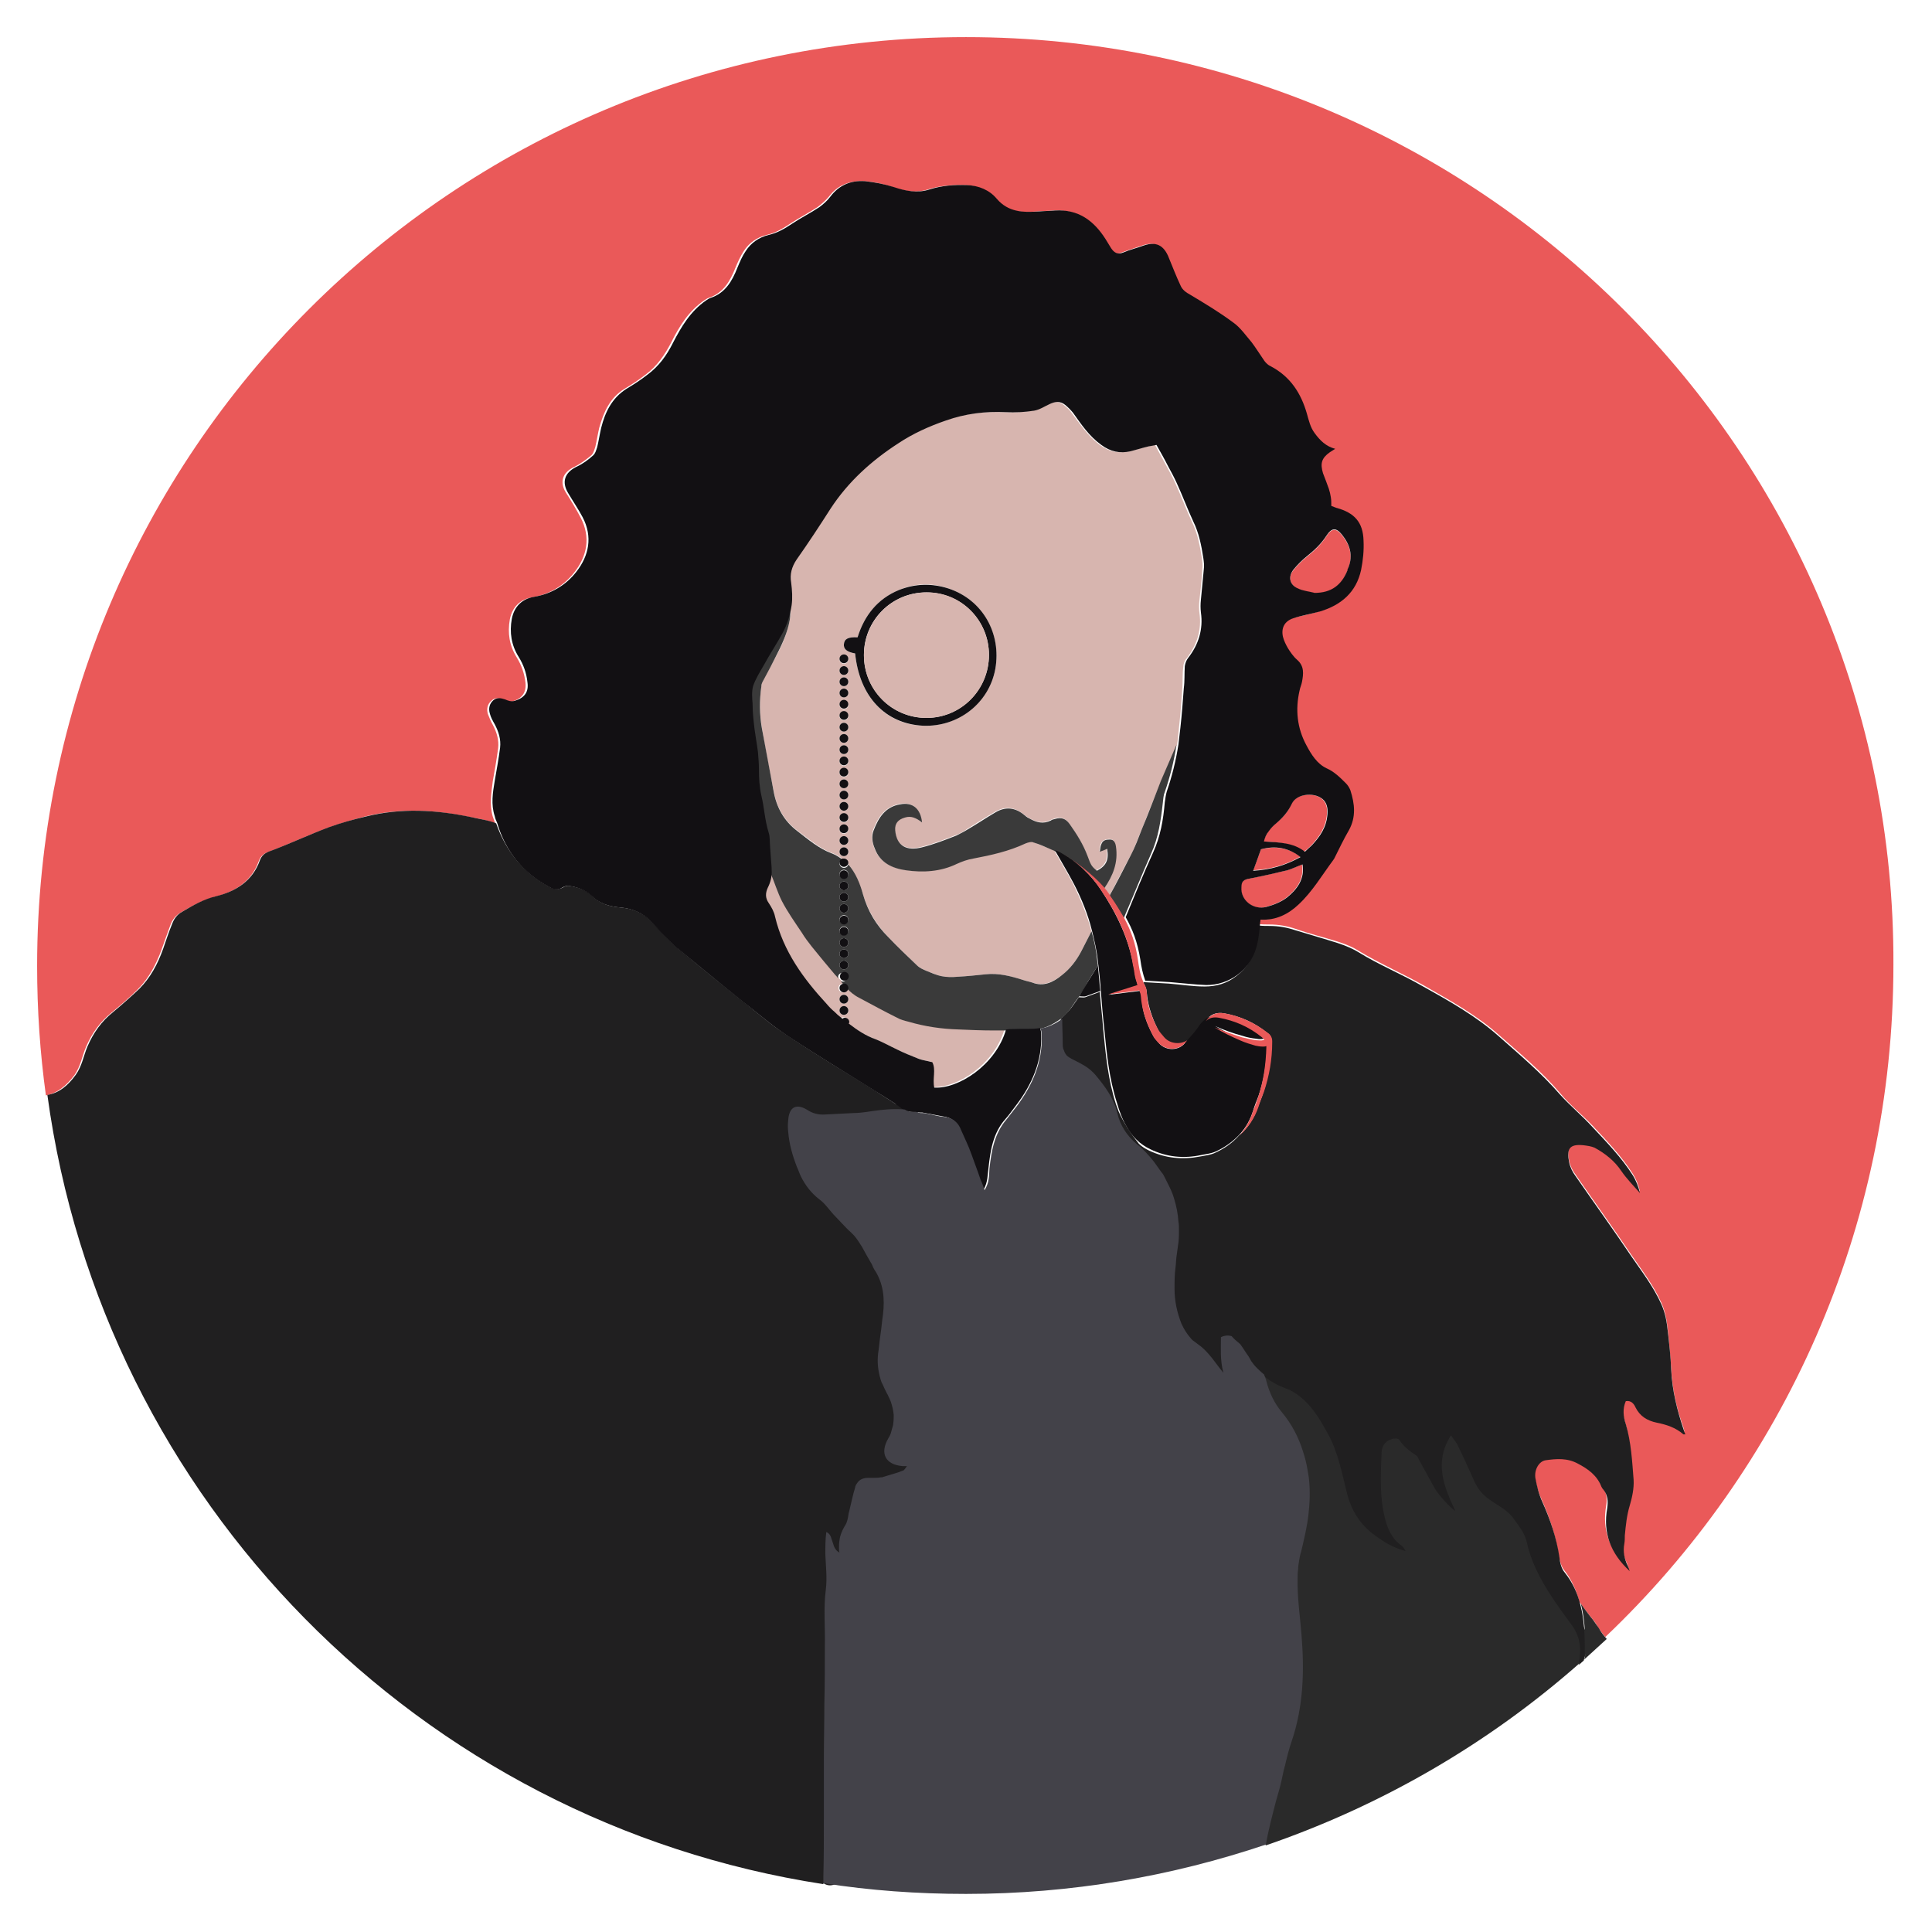 <?xml version="1.0" encoding="UTF-8"?> <!-- Generator: Adobe Illustrator 26.5.0, SVG Export Plug-In . SVG Version: 6.00 Build 0) --> <svg xmlns="http://www.w3.org/2000/svg" xmlns:xlink="http://www.w3.org/1999/xlink" id="Слой_1" x="0px" y="0px" viewBox="0 0 395.6 395.6" style="enable-background:new 0 0 395.6 395.6;" xml:space="preserve"> <style type="text/css"> .st0{fill:#EA5959;} .st1{fill:#2A2A2A;} .st2{fill:#201F20;} .st3{fill:#D7B5AF;} .st4{fill:#3A3A3A;} .st5{fill:#121013;} .st6{fill:#434249;} </style> <g> <path class="st0" d="M170.4,316.2c-0.1-0.2-0.1-0.4-0.2-0.6C170.3,315.8,170.3,316,170.4,316.2"></path> <path class="st0" d="M171.7,315.5c-0.1,0.5-0.1,1-0.1,1.6C171.6,316.5,171.6,316,171.7,315.5"></path> <path class="st0" d="M170.1,315.3c-0.1-0.2-0.1-0.4-0.2-0.6C170,314.9,170.1,315.1,170.1,315.3"></path> <path class="st0" d="M180.2,302.7c-0.4,0.1-0.9,0.1-1.3,0.1C179.3,302.8,179.8,302.8,180.2,302.7"></path> <path class="st0" d="M170.5,248.7c0.6,0.6,1.2,1.3,1.8,1.9C171.7,249.9,171.1,249.3,170.5,248.7c-0.9-1-1.7-2.2-2.8-3 C168.8,246.5,169.6,247.7,170.5,248.7"></path> <path class="st0" d="M183.1,227.2c0.7,0,1.3,0,2,0.1v0C184.4,227.2,183.8,227.2,183.1,227.2"></path> <path class="st0" d="M182.9,301.9c0.7-0.2,1.3-0.5,2-0.7c0.1,0,0.1-0.1,0.2-0.1c-0.1,0.1-0.1,0.1-0.2,0.1 C184.2,301.4,183.5,301.7,182.9,301.9"></path> <path class="st0" d="M169.1,313.8L169.1,313.8c0.4,0.3,0.7,0.6,0.9,0.9C169.7,314.3,169.5,314,169.1,313.8"></path> <path class="st0" d="M177.6,302.7c-0.8,0-1.4,0.2-1.9,0.6C176.3,302.9,176.9,302.7,177.6,302.7"></path> <path class="st0" d="M256.2,278.6c0.2,0.3,0.4,0.6,0.6,0.8C256.6,279.2,256.4,278.9,256.2,278.6"></path> <path class="st0" d="M266.8,297.2c0.4,1.2,0.7,2.3,0.9,3.6C267.4,299.5,267.1,298.4,266.8,297.2"></path> <path class="st0" d="M241.2,250.1c0,0.5,0.1,1.1,0.1,1.6C241.2,251.1,241.2,250.6,241.2,250.1"></path> <path class="st0" d="M264.5,356.4c-0.6,1.7-1,3.4-1.4,5.1C263.5,359.8,263.9,358.1,264.5,356.4"></path> <path class="st0" d="M240.3,245.3c0.5,1.6,0.8,3.2,0.9,4.8C241.1,248.4,240.8,246.8,240.3,245.3"></path> <path class="st0" d="M219.7,216.8c0.8,0.4,1.7,0.8,2.4,1.3C221.3,217.6,220.5,217.2,219.7,216.8"></path> <path class="st0" d="M236.2,237.7c0.5,0.7,1,1.4,1.5,2.1C237.2,239.1,236.7,238.4,236.2,237.7"></path> <path class="st0" d="M240.3,245.3c-0.3-1.1-0.8-2.1-1.3-3.1c-0.2-0.4-0.4-0.8-0.6-1.2c0.2,0.4,0.4,0.8,0.6,1.2 C239.5,243.2,239.9,244.2,240.3,245.3"></path> <path class="st0" d="M188.4,227.9c-0.2,0-0.3,0-0.5-0.1C188.1,227.9,188.3,227.9,188.4,227.9"></path> <path class="st0" d="M266.5,334.7c-0.3-3.9-0.9-7.8-0.8-11.7C265.6,326.9,266.2,330.8,266.5,334.7"></path> <path class="st0" d="M217.6,214.5c-0.1-0.3-0.1-0.7-0.1-1.2c0-1.6-0.1-3.3-0.1-4.9c0.1,1.6,0.1,3.3,0.1,4.9 C217.4,213.8,217.5,214.2,217.6,214.5"></path> <path class="st0" d="M241.8,270.8c0.5,1.1,1.1,2.2,1.9,3.1C242.9,273,242.3,271.9,241.8,270.8c-0.9-2.3-1.4-4.6-1.4-7.1 C240.4,266.2,240.9,268.5,241.8,270.8"></path> <path class="st0" d="M267.8,310.2c0.3-2.5,0.4-5.1,0.1-7.7c-0.1-0.6-0.2-1.2-0.3-1.8c0.1,0.6,0.2,1.2,0.3,1.8 C268.2,305.2,268.1,307.7,267.8,310.2"></path> <path class="st0" d="M259.2,282.8c-0.1-0.5-0.3-0.9-0.5-1.4c-0.2-0.1-0.3-0.3-0.5-0.4c0.2,0.1,0.3,0.3,0.5,0.4 C259,281.8,259.1,282.3,259.2,282.8"></path> <path class="st0" d="M248.8,278.8c-0.9-1.2-1.8-2.3-2.9-3.2C246.9,276.5,247.9,277.6,248.8,278.8"></path> <path class="st0" d="M197.8,7.6C92.7,7.6,7.6,92.7,7.6,197.8c0,9,0.6,17.8,1.8,26.5c2.4-0.5,4.2-2,5.8-4.1c1.3-1.8,1.6-3.9,2.4-5.8 c1.2-2.8,2.9-5.2,5.3-7.1c1.8-1.5,3.6-3,5.3-4.7c2.3-2.3,3.8-5.2,4.9-8.2c0.6-1.7,1.2-3.4,1.8-5c0.4-1.1,1.1-2,2.2-2.6 c2.2-1.3,4.4-2.5,7-3.2c4-1,7.4-3.1,8.9-7.3c0.4-1.1,1.1-1.6,2.3-2c4-1.5,7.8-3.3,11.8-4.8c2.5-0.9,5-1.6,7.6-2.3 c7.2-1.8,14.3-1.4,21.5,0.1c1.7,0.3,3.4,0.6,5,1.2c0.1,0,0.1,0.1,0.2,0.1c-0.2-0.5-0.3-0.9-0.5-1.4c-0.7-2.4-0.3-4.8,0-7.2 c0.4-2.3,0.8-4.5,1.1-6.8c0.2-1.7-0.3-3.3-1.1-4.8c-0.4-0.7-0.7-1.4-1-2.2c-0.3-1-0.1-2,0.7-2.7c0.7-0.7,1.6-0.6,2.4-0.2 c0.6,0.3,1.2,0.5,2,0.3c1.9-0.6,2.8-1.8,2.6-3.8c-0.2-1.8-0.8-3.6-1.8-5.2c-1.5-2.4-1.9-5-1.4-7.8c0.5-2.5,2.1-4.1,4.6-4.5 c3.5-0.6,6.5-2.4,8.6-5.1c2.6-3.3,3.4-7.2,1.3-11.2c-0.9-1.7-1.9-3.4-3-5.1c-1.4-2.2-0.7-4.2,1.7-5.3c1.2-0.6,2.3-1.4,3.4-2.3 c0.5-0.4,0.7-1.2,0.9-1.8c0.3-1.3,0.5-2.6,0.8-3.9c0.9-3.2,2.2-6.2,5.2-8c1.5-0.9,2.9-1.8,4.3-2.9c2.3-1.7,3.9-4,5.2-6.5 c1.7-3.4,3.6-6.5,6.8-8.7c0.3-0.2,0.6-0.4,0.9-0.5c3-1,4.4-3.4,5.5-6.2c0.5-1.2,1-2.3,1.7-3.4c1.1-1.7,2.7-2.8,4.7-3.3 c1.8-0.4,3.3-1.3,4.8-2.3c1.8-1.2,3.8-2.2,5.6-3.4c0.8-0.6,1.6-1.3,2.3-2.1c1.8-2.4,4.2-3.3,7.1-3.2c2,0.1,3.9,0.5,5.9,1.2 c2.3,0.8,4.7,1.3,7.3,0.5c2.5-0.8,5.1-1,7.7-0.9c2.4,0.1,4.6,1.1,6.1,2.8c2.4,2.9,5.5,2.8,8.6,2.6c1.1-0.1,2.2-0.1,3.3-0.2 c4.7-0.3,7.9,2.1,10.4,5.9c0.4,0.6,0.7,1.2,1.1,1.8c0.6,0.9,1.3,1.4,2.5,0.9c1.3-0.5,2.7-0.9,4.1-1.4c3.1-1.1,4.4,0.4,5.4,2.9 c0.7,1.8,1.4,3.5,2.2,5.2c0.4,0.9,1.2,1.5,2.1,2c3,1.8,6,3.6,8.8,5.7c1.5,1.1,2.6,2.6,3.7,4c1,1.2,1.7,2.6,2.6,3.8 c0.3,0.4,0.8,0.9,1.3,1.1c4,2.1,6.2,5.5,7.4,9.7c0.4,1.4,0.8,2.7,1.6,4c1,1.5,2.2,2.7,4.2,3.2c-0.4,0.3-0.8,0.5-1.1,0.7 c-1.7,1.2-2.1,2.3-1.4,4.3c0.4,1.1,0.8,2.1,1.2,3.2c0.2,0.5,0.3,1.1,0.4,1.7c0.1,0.6,0.1,1.1,0.1,1.8c0.3,0.1,0.7,0.3,1.1,0.4 c3.7,1,5.4,2.9,5.5,6.7c0.1,2-0.1,4-0.5,6c-0.9,4.6-4,7.2-8.4,8.5c-1.8,0.6-3.7,0.9-5.5,1.4c-1.8,0.5-2.5,2-2.1,3.8 c0.2,0.8,0.6,1.6,1,2.3c0.5,0.9,1.2,1.7,1.9,2.4c1.5,1.3,1.3,2.8,1,4.5c-0.1,0.6-0.4,1.2-0.5,1.8c-0.9,3.9-0.5,7.7,1.4,11.2 c1,1.8,2.1,3.8,4.1,4.7c1.7,0.7,2.8,2,4,3.1c0.4,0.4,0.8,0.9,0.9,1.4c0.9,2.8,1.2,5.5-0.3,8.2c-1.1,1.9-2,3.9-3,5.8 c-0.1,0.1-0.1,0.2-0.2,0.3c-2.3,3.1-4.3,6.4-7.1,9.1c-2.1,2-4.7,3.2-7.8,3.1c0,0.3-0.1,0.6-0.1,0.9c0.7,0.1,1.5,0.1,2.2,0.1 c1.9,0,3.6,0.3,5.4,0.9c2.8,1,5.7,1.7,8.6,2.6c1.5,0.5,2.9,1,4.3,1.9c4.3,2.6,8.9,4.6,13.2,7c5.4,3.1,10.9,6.1,15.5,10.2 c4.3,3.8,8.8,7.5,12.6,12c2,2.4,4.4,4.3,6.6,6.6c2.9,3.1,5.9,6.2,8.2,9.8c0.7,1.1,1.2,2.3,1.5,3.7c-1.3-1.5-2.7-2.9-3.8-4.5 c-1.4-2.1-3.3-3.6-5.5-4.8c-0.7-0.4-1.5-0.5-2.3-0.5c-3-0.2-3.4,0.9-2.9,3.5c0.2,1,0.7,2,1.3,2.8c3.8,5.5,7.7,10.9,11.4,16.4 c2.2,3.2,4.6,6.3,6.2,9.9c0.8,1.8,1.1,3.6,1.3,5.5c0.3,2.6,0.5,5.3,0.7,7.9c0.2,4.2,1.1,8.2,2.5,12.1c0.1,0.3,0.1,0.5,0.2,0.8 c-0.2,0-0.3,0.1-0.4,0c-1.6-1.4-3.5-2-5.5-2.4c-1.9-0.4-3.4-1.3-4.3-3.1c-0.4-0.7-0.9-1.5-2-1.3c-0.7,1.6-0.5,3.2,0,4.7 c1.1,3.7,1.3,7.6,1.6,11.4c0.1,1.7-0.3,3.6-0.8,5.3c-0.6,2-0.8,4.1-1,6.1c0,0.6,0,1.2-0.1,1.7c-0.3,1.6,0,3.1,0.7,4.5 c0.1,0.2,0.2,0.5,0.4,1.1c-4-3.7-5.5-7.9-4.6-12.9c0.2-1.3,0.1-2.6-0.8-3.8c-0.1-0.2-0.3-0.4-0.4-0.6c-0.9-2.3-2.7-3.6-4.8-4.7 c-2.1-1.2-4.4-0.9-6.6-0.7c-1.4,0.2-2.4,2-2.1,3.7c0.3,1.6,0.7,3.3,1.4,4.8c1.6,3.6,2.9,7.3,3.5,11.3c0.2,1.1,0.5,2.4,1.1,3.2 c1.6,2,2.6,4.3,3.2,6.6c0.8,1.1,1.6,2.2,2.5,3.3c0.4,0.5,0.9,1.1,1.2,1.7c0.5,0.8,1,1.5,1.6,2.2c36.4-34.6,59-83.5,59-137.7 C388.1,92.7,302.9,7.6,197.8,7.6"></path> <path class="st0" d="M268.5,173.1c1.7-1.8,3-3.8,3.2-6.3c0.1-1.1,0-2.1-0.7-2.9c-1.5-1.8-5.6-1.5-6.6,0.7c-0.7,1.7-1.8,2.9-3.2,4 c-0.6,0.5-1.1,1-1.5,1.6c-0.4,0.6-0.7,1.3-1.1,2.1c3.1,0.2,6,0.3,8.4,2.1C267.7,173.9,268.1,173.5,268.5,173.1"></path> <path class="st0" d="M258.2,173.9c-0.5,1.4-1,2.7-1.6,4.3c3.6-0.2,6.7-1.1,9.7-2.8C263.9,173.6,261.2,173.2,258.2,173.9"></path> <path class="st0" d="M259.2,185.7c1.5-0.4,3-1,4.2-1.9c2.1-1.7,3.7-3.8,3.2-6.8c-1.1,0.4-2,0.9-3.1,1.2c-2.6,0.6-5.1,1.2-7.7,1.7 c-1.3,0.2-1.7,0.6-1.7,1.9C254,184.3,256.6,186.5,259.2,185.7"></path> <path class="st0" d="M217.7,215c0.1,0.3,0.3,0.6,0.5,0.9C218,215.6,217.8,215.3,217.7,215"></path> <path class="st0" d="M265.8,120.6c1.1,0.5,2.3,0.6,3.4,0.9c3.4,0,5.5-1.5,6.7-4.6c0.1-0.2,0.2-0.4,0.2-0.6c1-2.5,0.3-4.7-1.3-6.7 c-1.2-1.5-2.1-1.5-3.2,0.2c-1.1,1.7-2.5,3-4,4.2c-1,0.8-2,1.8-2.8,2.8C263.7,118.2,264.1,119.8,265.8,120.6"></path> <path class="st1" d="M326.2,331.7c-0.9-1.1-1.7-2.2-2.5-3.3c0.2,0.8,0.4,1.7,0.5,2.5c0.4,2.5,0.4,5,0.4,7.6c0,0.5-0.1,0.9-0.2,1.3 c1.5-1.4,3.1-2.8,4.6-4.2c-0.6-0.7-1.2-1.4-1.6-2.2C327,332.8,326.6,332.3,326.2,331.7"></path> <path class="st1" d="M319.7,327.1c-3-4.3-3.4-9.9-5.8-14.5c-2.4-4.6-6.8-6.8-9.8-10.7c-2.9-3.8-1.3-9.8-7.1-11 c-1.5-0.3-3.3,0.4-3.7,2.1c-0.3,1.4-0.5,2.8-0.6,4.1c-1.3-2-2.8-3.9-4.4-5.7c-1.4-1.5-3.7-0.9-4.7,0.6c-2.4,3.7-3.8,7.9-3.7,12.3 c0,0.7,0.1,1.3,0.2,2c-0.5-1-1-2-1.3-3c-1.7-4.6-2.2-9.4-5.1-13.5c-2.1-3-5-5.3-8.2-7.2c-2.7-1.6-6.4-4.3-9.7-4.1 c-2.6,0.2-3.9,3.2-2.1,5.1c2.3,2.4,5.4,3.8,7.6,6.3c2.8,3.1,3.3,8.2,3.5,12.3c0.4,8-2.4,15.8-2.4,23.8c-0.1,8,1.1,16.1,0.4,24.1 c-0.7,8.3-3.5,16.2-7.6,23.4c-1.6,2.7,1.5,5.3,4,4.1c0,0.1,0,0.2-0.1,0.3c23.9-8.2,45.7-20.9,64.3-37.3c0,0,0-0.1,0-0.1 c0.5-0.3,0.9-0.8,1.2-1.5C326.6,333.7,322.4,331,319.7,327.1z"></path> <path class="st2" d="M344.7,292.6c-1.3-3.9-2.3-7.9-2.5-12.1c-0.1-2.6-0.4-5.3-0.7-7.9c-0.2-1.9-0.5-3.7-1.3-5.5 c-1.6-3.6-4-6.7-6.2-9.9c-3.7-5.5-7.6-10.9-11.4-16.4c-0.6-0.8-1.1-1.8-1.3-2.8c-0.5-2.6-0.1-3.8,2.9-3.5c0.8,0.1,1.6,0.2,2.3,0.5 c2.2,1.2,4.1,2.7,5.5,4.8c1.1,1.6,2.5,3,3.8,4.5c-0.3-1.3-0.8-2.6-1.5-3.7c-2.3-3.6-5.3-6.7-8.2-9.8c-2.1-2.3-4.5-4.3-6.6-6.6 c-3.8-4.4-8.3-8.2-12.6-12c-4.6-4.1-10.1-7.2-15.5-10.2c-4.3-2.5-9-4.4-13.2-7c-1.3-0.8-2.8-1.4-4.3-1.9c-2.8-0.9-5.7-1.7-8.6-2.6 c-1.8-0.6-3.5-0.9-5.4-0.9c-0.7,0-1.5,0-2.2-0.1c-0.1,1.1-0.2,2.2-0.4,3.3c-0.5,2.9-1.8,5.3-4.2,7.1c-1.9,1.5-4.1,2.1-6.4,2.1 c-2.5,0-4.9-0.4-7.4-0.6c-1.7-0.1-3.4-0.2-5.2-0.3c0.1,0.3,0.3,0.6,0.4,0.9c0.4,0.7,0.3,1.8,0.5,2.7c0.4,2.3,1.2,4.4,2.3,6.5 c0.3,0.6,0.7,1,1.2,1.5c1.2,1.3,3.3,1.5,4.7,0.6c0.9-1,1.7-2,2.4-3c0.4-0.5,0.8-0.9,1.2-1.2c1-1.4,2.2-1.9,3.9-1.6 c3.3,0.6,6.2,1.9,8.8,4c0.6,0.4,0.9,1,0.9,1.7l0,0c0,0,0,0,0,0c0,0.1,0,0.1,0,0.2c-0.1,3.5-0.6,6.9-1.7,10.2c-0.3,1-0.7,2-1.1,3 c-0.8,2.4-2.1,4.4-3.9,5.9c-1.3,1.5-3,2.7-5,3.6c-0.9,0.4-1.9,0.5-2.9,0.7c-3.6,0.7-7.1,0.4-10.5-1.2c-0.8-0.4-1.5-0.8-2.1-1.4 c-1.6-2-3-4.1-4.1-6.5c-0.2-0.5-0.4-1.1-0.6-1.6c-1.6-5-2.1-10.1-2.6-15.3c-0.2-2.6-0.5-5.1-0.7-7.7c-1,0.4-2,0.7-3,1.1 c-0.3,0.1-0.7,0-1.3,0c-0.5,0.7-1,1.4-1.5,2.1c-0.7,0.9-1.4,1.6-2.2,2.3c0,0.1,0,0.2,0,0.4c-0.1,0.2-0.2,0.3-0.3,0.5 c-0.4,0.6-0.5,1.2-0.5,1.7c-1.4,5.8,4.1,13.1,6.5,18.1c0.2,0.5,0.5,0.8,0.9,1.1c2.1,4.3,4.8,8.2,8.4,11.5c0.2,0.2,0.4,0.3,0.6,0.5 c4.8,7.7,4.1,16.7,5.9,25.7c1,4.9,5.5,15.4,11.5,15.5c0.7,0,1.3-0.2,1.9-0.7c0.2,0.3,0.4,0.6,0.6,0.9c0.5,0.7,1.2,1.1,1.9,1.3 c2.1,0.9,5-0.6,4.1-3.4c0,0,0,0,0,0c1.4,1.1,2.9,2,4.6,2.6c0.9,0.3,1.7,0.8,2.4,1.3c2.8,2,4.5,4.9,6.1,7.8 c2.1,3.7,2.9,7.9,3.9,11.9c0.5,2.2,1.3,4.1,2.6,5.9c0.6,0.8,1.3,1.6,2.1,2.3c0.8,0.7,1.7,1.3,2.6,1.9c1.5,1,3,1.7,4.8,2.2 c-0.2-0.5-0.5-0.8-0.8-1.1c-1.6-1.1-2.5-2.7-3.1-4.5c-1.5-4.8-1.2-9.8-1-14.7c0.1-1.2,0.7-2.2,2-2.6c0.5-0.2,1.4-0.2,1.6,0.1 c0.9,1.4,2.2,2.4,3.6,3.3c0.2,0.2,0.3,0.5,0.4,0.7c1.1,2,2.2,4,3.3,6c0.7,1.2,3.1,3.9,4.2,4.6c-2.4-5.1-4.4-10-0.9-15.5 c0.6,0.9,1.2,1.5,1.5,2.3c1.1,2.2,2.1,4.5,3.1,6.7c0.7,1.7,1.7,3,3.2,4.1c1.8,1.3,3.9,2.2,5.2,4.2c1,1.4,2.1,2.7,2.5,4.5 c0.9,4.1,2.8,7.7,5.1,11.2c1.3,2,2.7,3.9,4.1,5.8c1.4,1.9,1.9,3.9,1.7,6.2c-0.1,0.6-0.1,1.3-0.2,2c0.3-0.3,0.7-0.6,1-0.9 c0.1-0.4,0.2-0.8,0.2-1.3c0-2.5,0-5.1-0.4-7.6c-0.1-0.8-0.3-1.7-0.5-2.5c-0.6-2.4-1.6-4.6-3.2-6.6c-0.7-0.8-1-2.1-1.1-3.2 c-0.6-4-1.9-7.7-3.5-11.3c-0.7-1.5-1.1-3.2-1.4-4.8c-0.3-1.7,0.7-3.5,2.1-3.7c2.2-0.3,4.4-0.5,6.6,0.7c2.1,1.1,3.9,2.4,4.8,4.7 c0.1,0.2,0.2,0.4,0.4,0.6c0.9,1.1,1,2.4,0.8,3.8c-0.9,5,0.6,9.2,4.6,12.9c-0.2-0.6-0.3-0.9-0.4-1.1c-0.7-1.4-1-2.9-0.7-4.5 c0.1-0.6,0.1-1.1,0.1-1.7c0.2-2.1,0.4-4.1,1-6.1c0.5-1.7,0.9-3.5,0.8-5.3c-0.3-3.8-0.5-7.7-1.6-11.4c-0.5-1.5-0.7-3.1,0-4.7 c1.1-0.2,1.7,0.6,2,1.3c0.9,1.8,2.4,2.7,4.3,3.1c2,0.4,3.9,1,5.5,2.4c0,0,0.2,0,0.4,0C344.8,293.1,344.8,292.8,344.7,292.6z"></path> <path class="st2" d="M258.4,212.4c0.1,0.1,0.2,0.2,0.3,0.3C258.7,212.6,258.6,212.5,258.4,212.4"></path> <path class="st2" d="M259.3,214c0,0.1,0,0.2,0,0.3C259.4,214.2,259.3,214.1,259.3,214"></path> <path class="st2" d="M233,201.9L233,201.9c-0.1-0.3-0.2-0.6-0.3-1c0,0,0,0,0,0C232.7,201.3,232.8,201.6,233,201.9"></path> <path class="st2" d="M188,227.8c0.1,0,0.3,0.1,0.5,0.1c0.2,0,0.3,0,0.5,0c-0.4-0.1-0.8-0.1-1.2-0.1 C187.8,227.8,187.9,227.8,188,227.8"></path> <path class="st2" d="M186.7,297.2c-1.6-1-2.2-7.9-2.7-10c-1-4.2,0.4-8.1,0.9-12.3c0.8-6.6-0.9-13.1-4-18.9c-3.4-6.5-9.2-10.9-13-17 c-0.8-1.3-2.8-5.1-1.9-6.7c1-1.6,3.3-1,5-0.9c4.2,0.2,8.2,1.1,12.4,0.8c3.4-0.2,4.1-4.8,0.8-5.9c-0.3-0.1-0.6-0.2-0.9-0.3 c-1.3-0.9-2.7-1.7-4-2.6c-5.9-3.7-12-7.3-17.8-11.2c-3.3-2.1-6.3-4.7-9.3-7.1c-4.4-3.5-8.7-7-13-10.6c-0.7-0.5-1.3-1.1-1.9-1.7 c-1.3-1.4-2.6-2.7-3.9-4.1c-1.8-1.9-4-2.7-6.5-2.9c-2.2-0.2-4.1-0.8-5.7-2.4c-1.2-1.2-3-1.8-4.7-2c-0.4-0.1-0.9,0.1-1.2,0.3 c-0.9,0.5-1.7,0.4-2.6,0c-5.5-2.9-9.1-7.4-11.1-13.1c-0.1,0-0.1-0.1-0.2-0.1c-1.6-0.6-3.3-0.8-5-1.2c-7.2-1.5-14.3-1.9-21.5-0.1 c-2.6,0.6-5.1,1.3-7.6,2.2c-4,1.5-7.8,3.3-11.8,4.8c-1.2,0.4-1.9,0.9-2.3,2c-1.5,4.2-4.9,6.3-8.9,7.3c-2.6,0.6-4.8,1.9-7,3.2 c-1.1,0.6-1.7,1.5-2.1,2.6c-0.7,1.7-1.2,3.3-1.8,5c-1.1,3.1-2.6,5.9-4.9,8.2c-1.7,1.6-3.5,3.2-5.3,4.7c-2.4,1.9-4.1,4.3-5.3,7.1 c-0.8,1.9-1.1,4-2.4,5.8c-1.6,2.2-3.4,3.7-5.8,4.1C21,307.3,86,373.1,168.6,385.8c0-0.1,0-0.1,0-0.2c1.4,1,3.1,0.2,3.9-1.2 c0.8-0.9,0.9-1.9,0.5-2.8c-1.8-13.6,0.1-27.8,1.4-41.4c1-11.2,2.9-22.3,4-33.5c0.4-0.5,1-0.9,1.7-1.3c2.5-1.4,5.3-1,7.2-3.5 C188.5,300.4,188.5,298.3,186.7,297.2z"></path> <path class="st3" d="M196.6,210.6c-3.5-0.1-7-0.6-10.4-1.6c-0.8-0.2-1.6-0.4-2.3-0.8c-2.6-1.3-5.2-2.6-7.8-4.1 c-1-0.5-1.8-1.3-2.6-2c0,0.1,0,0.1,0,0.2c0,0.5-0.4,0.9-0.9,0.9c-0.5,0-0.9-0.4-0.9-0.9c0-0.5,0.4-0.9,0.9-0.9c0.1,0,0.1,0,0.2,0 c-0.2-0.2-0.4-0.4-0.6-0.7l0,0c-0.2-0.1-0.4-0.3-0.5-0.6c-0.2-0.2-0.4-0.4-0.6-0.7c-1.7-1.9-3.3-3.9-4.8-5.8 c-0.7-0.9-1.4-1.8-2-2.8c-1.4-2.2-2.9-4.3-4.1-6.5c-1-1.8-1.5-3.8-2.3-5.7c-0.1-0.2-0.2-0.4-0.2-0.6c0.1,1.3-0.3,2.6-0.8,3.7 c-0.5,1.1-0.4,2,0.2,3.1c0.5,0.9,1.1,1.8,1.3,2.8c1.6,7.1,5.8,12.7,10.6,17.9c0.5,0.5,1,1.1,1.6,1.6c0.4,0.3,0.8,0.7,1.6,1.4 c0.1-0.1,0.3-0.2,0.5-0.2c0.5,0,0.9,0.4,0.9,0.9c0,0.1,0,0.2-0.1,0.3c1.8,1.3,3.5,2.4,5.5,3.2c1.5,0.6,2.9,1.4,4.4,2.1 c1.5,0.7,2.9,1.3,4.4,1.9c0.9,0.3,1.8,0.5,2.8,0.7c0.8,1.6,0.1,3.5,0.4,5.2c5,0.2,12.6-4.6,14.7-11.9c-0.8,0-1.6,0.1-2.4,0 C201.2,210.8,198.9,210.7,196.6,210.6 M172.8,207.8c-0.5,0-0.9-0.4-0.9-0.9c0-0.5,0.4-0.9,0.9-0.9c0.5,0,0.9,0.4,0.9,0.9 C173.7,207.4,173.3,207.8,172.8,207.8 M172.8,205.5c-0.5,0-0.9-0.4-0.9-0.9c0-0.5,0.4-0.9,0.9-0.9c0.5,0,0.9,0.4,0.9,0.9 C173.7,205.1,173.3,205.5,172.8,205.5"></path> <path class="st3" d="M161.3,128.6c-0.7,2.9-2.2,5.4-3.6,8c-0.5,1-1.1,2-1.6,3c-0.1,0.2-0.2,0.5-0.2,0.8c-0.4,2.9-0.4,5.7,0.1,8.6 c0.7,4.3,1.5,8.6,2.4,12.9c0.6,3.3,2.1,6.1,4.9,8.2c2.2,1.6,4.3,3.5,6.9,4.5c0.9,0.3,1.7,0.8,2.3,1.3c0.1,0,0.2,0,0.3,0 c0.5,0,0.9,0.4,0.9,0.9c0,0.1,0,0.1,0,0.2c1.5,1.7,2.3,3.9,3,6.1c1,3.4,2.8,6.3,5.2,8.8c1.9,2,3.9,3.9,5.9,5.8 c0.5,0.5,1.2,0.8,1.9,1.1c1.1,0.4,2.1,0.9,3.2,1.1c1,0.2,2.2,0.2,3.2,0.1c1.9-0.1,3.8-0.3,5.7-0.5c2.7-0.3,5.2,0.4,7.8,1.2 c0.6,0.2,1.2,0.3,1.8,0.5c2.4,0.8,4.3-0.2,6-1.5c1.7-1.3,3-3,4-4.9c0.7-1.4,1.4-2.7,2.1-4.1c-0.9-3.3-2.2-6.5-3.7-9.6 c-1.2-2.3-2.5-4.4-3.9-6.9c-0.1-0.1-0.2-0.1-0.4-0.2c-1.3-0.5-2.6-1.1-4-1.6c-0.5-0.2-1.2,0-1.6,0.2c-3.4,1.6-7,2.4-10.7,3.1 c-1.2,0.2-2.3,0.6-3.4,1.1c-3.3,1.6-6.9,1.8-10.4,1.3c-2.8-0.4-5.3-1.5-6.4-4.5c-0.4-1.2-0.7-2.4-0.2-3.7c1-2.6,2.4-4.7,5.4-5.3 c2.5-0.4,4.2,0.8,4.5,3.7c-1.2-0.9-2.2-1.4-3.5-1c-1.4,0.4-2.1,1.3-2,2.6c0.3,3.3,2.5,4.3,5.5,3.5c2.4-0.6,4.7-1.5,7-2.4 c0.9-0.3,1.7-0.8,2.4-1.3c1.9-1.2,3.8-2.4,5.7-3.5c1.9-1.1,3.8-1,5.6,0.4c0.4,0.3,0.8,0.6,1.3,0.9c1.4,0.8,2.9,1.2,4.4,0.4 c0.2-0.1,0.5-0.2,0.8-0.3c1.2-0.4,2.2-0.1,3,1c1.5,2.1,2.8,4.2,3.7,6.6c0.7,2,0.9,2.1,1.9,3c1.9-1,2.4-2.2,2.1-4.5 c-0.5,0.2-0.9,0.3-1.5,0.6c0.1-0.6,0.1-1.1,0.3-1.5c0.3-0.8,1.1-1,1.8-1c0.8,0,1.1,0.7,1.2,1.4c0.5,3.3-0.5,6-2.5,8.4 c0.5,0.6,1,1.1,1.3,1.7c0,0,0,0,0,0.1c1.4-2.7,2.8-5.5,4.3-8.2c0.9-1.7,1.5-3.6,2.3-5.4c1.3-3.3,2.6-6.6,4-9.9 c1-2.5,2.1-4.9,3.2-7.4c0.2-1.1,0.3-2.3,0.4-3.4c0.3-2.7,0.5-5.4,0.7-8.1c0.1-1.5,0-3,0.2-4.5c0-0.6,0.3-1.3,0.7-1.7 c2.1-2.8,3.1-5.8,2.6-9.3c-0.1-0.8-0.1-1.7,0-2.6c0.2-2.1,0.5-4.2,0.6-6.4c0.1-0.7,0-1.5-0.1-2.2c-0.4-2.6-0.9-5.2-2.1-7.6 c-1.2-2.6-2.2-5.3-3.4-7.9c-0.5-1.1-1.1-2.2-1.7-3.3c-0.8-1.4-1.5-2.8-2.4-4.4c-0.4,0.1-1,0.2-1.6,0.3c-1.2,0.3-2.4,0.7-3.7,1 c-2.2,0.5-4.1,0.1-6-1.3c-2.4-1.8-4-4.2-5.8-6.6c-0.4-0.6-1-1.1-1.6-1.6c-1-0.8-2-0.7-3.1-0.2c-1.1,0.5-2.2,1.2-3.3,1.4 c-1.9,0.3-3.9,0.4-5.8,0.3c-4.2-0.2-8.2,0.3-12.2,1.7c-3.5,1.2-6.7,2.7-9.8,4.7c-5.5,3.5-10.2,7.8-13.8,13.3c-2.3,3.5-4.6,7-7,10.5 c-1,1.5-1.3,3-1.1,4.7c0.2,1.5,0.3,3.1,0.1,4.6c0,0.4,0.1,0.9,0.1,1.3C161.9,126.3,161.6,127.5,161.3,128.6 M172.8,131.9 c0.1-1.1,0.9-1.5,2.8-1.4c1.4-4.5,4.1-7.9,8.5-9.7c3.3-1.4,6.7-1.5,10.1-0.3c6.9,2.3,10.9,9.2,9.6,16.5 c-1.3,6.9-7.7,11.9-14.8,11.6c-7.7-0.3-13-5.9-13.9-14.8C173.4,133.5,172.7,132.9,172.8,131.9 M172.8,134.1c0.5,0,0.9,0.4,0.9,0.9 c0,0.5-0.4,0.9-0.9,0.9c-0.5,0-0.9-0.4-0.9-0.9C171.9,134.5,172.3,134.1,172.8,134.1 M172.8,136.4c0.5,0,0.9,0.4,0.9,0.9 c0,0.5-0.4,0.9-0.9,0.9c-0.5,0-0.9-0.4-0.9-0.9C171.9,136.8,172.3,136.4,172.8,136.4 M172.8,138.7c0.5,0,0.9,0.4,0.9,0.9 c0,0.5-0.4,0.9-0.9,0.9c-0.5,0-0.9-0.4-0.9-0.9C171.9,139.1,172.3,138.7,172.8,138.7 M172.8,141c0.5,0,0.9,0.4,0.9,0.9 c0,0.5-0.4,0.9-0.9,0.9c-0.5,0-0.9-0.4-0.9-0.9C171.9,141.4,172.3,141,172.8,141 M172.8,143.4c0.5,0,0.9,0.4,0.9,0.9 c0,0.5-0.4,0.9-0.9,0.9c-0.5,0-0.9-0.4-0.9-0.9C171.9,143.8,172.3,143.4,172.8,143.4 M172.8,145.7c0.5,0,0.9,0.4,0.9,0.9 c0,0.5-0.4,0.9-0.9,0.9c-0.5,0-0.9-0.4-0.9-0.9C171.9,146.1,172.3,145.7,172.8,145.7 M172.8,148c0.5,0,0.9,0.4,0.9,0.9 c0,0.5-0.4,0.9-0.9,0.9c-0.5,0-0.9-0.4-0.9-0.9C171.9,148.4,172.3,148,172.8,148 M172.8,150.3c0.5,0,0.9,0.4,0.9,0.9 c0,0.5-0.4,0.9-0.9,0.9c-0.5,0-0.9-0.4-0.9-0.9C171.9,150.7,172.3,150.3,172.8,150.3 M172.8,152.6c0.5,0,0.9,0.4,0.9,0.9 c0,0.5-0.4,0.9-0.9,0.9c-0.5,0-0.9-0.4-0.9-0.9C171.9,153,172.3,152.6,172.8,152.6 M172.8,155c0.5,0,0.9,0.4,0.9,0.9 c0,0.5-0.4,0.9-0.9,0.9c-0.5,0-0.9-0.4-0.9-0.9C171.9,155.4,172.3,155,172.8,155 M172.8,157.3c0.5,0,0.9,0.4,0.9,0.9 c0,0.5-0.4,0.9-0.9,0.9c-0.5,0-0.9-0.4-0.9-0.9C171.9,157.7,172.3,157.3,172.8,157.3 M172.8,159.6c0.5,0,0.9,0.4,0.9,0.9 c0,0.5-0.4,0.9-0.9,0.9c-0.5,0-0.9-0.4-0.9-0.9C171.9,160,172.3,159.6,172.8,159.6 M172.8,161.9c0.5,0,0.9,0.4,0.9,0.9 c0,0.5-0.4,0.9-0.9,0.9c-0.5,0-0.9-0.4-0.9-0.9C171.9,162.3,172.3,161.9,172.8,161.9 M172.8,164.2c0.5,0,0.9,0.4,0.9,0.9 c0,0.5-0.4,0.9-0.9,0.9c-0.5,0-0.9-0.4-0.9-0.9C171.9,164.6,172.3,164.2,172.8,164.2 M172.8,166.6c0.5,0,0.9,0.4,0.9,0.9 c0,0.5-0.4,0.9-0.9,0.9c-0.5,0-0.9-0.4-0.9-0.9C171.9,167,172.3,166.6,172.8,166.6 M172.8,168.9c0.5,0,0.9,0.4,0.9,0.9 c0,0.5-0.4,0.9-0.9,0.9c-0.5,0-0.9-0.4-0.9-0.9C171.9,169.3,172.3,168.9,172.8,168.9 M172.8,171.2c0.5,0,0.9,0.4,0.9,0.9 c0,0.5-0.4,0.9-0.9,0.9c-0.5,0-0.9-0.4-0.9-0.9C171.9,171.6,172.3,171.2,172.8,171.2 M172.8,173.5c0.5,0,0.9,0.4,0.9,0.9 c0,0.5-0.4,0.9-0.9,0.9c-0.5,0-0.9-0.4-0.9-0.9C171.9,173.9,172.3,173.5,172.8,173.5"></path> <path class="st4" d="M228.5,173.3c-0.1-0.7-0.4-1.4-1.2-1.4c-0.8,0-1.5,0.1-1.8,1c-0.2,0.4-0.2,0.9-0.3,1.5 c0.6-0.2,1.1-0.4,1.5-0.6c0.4,2.3-0.2,3.5-2.1,4.5c-1-0.9-1.2-1-1.9-3c-0.9-2.4-2.2-4.5-3.7-6.6c-0.8-1.1-1.7-1.4-3-1 c-0.3,0.1-0.6,0.1-0.8,0.3c-1.6,0.8-3,0.4-4.4-0.4c-0.5-0.2-0.9-0.6-1.3-0.9c-1.8-1.4-3.7-1.5-5.6-0.4c-1.9,1.1-3.8,2.4-5.7,3.5 c-0.8,0.5-1.6,0.9-2.4,1.3c-2.3,0.9-4.6,1.8-7,2.4c-3.1,0.8-5.2-0.2-5.5-3.5c-0.1-1.4,0.6-2.2,2-2.6c1.3-0.4,2.3,0.1,3.5,1 c-0.3-2.9-2-4.2-4.5-3.7c-3,0.5-4.4,2.7-5.4,5.3c-0.5,1.2-0.3,2.5,0.2,3.7c1.1,3,3.6,4.1,6.4,4.5c3.5,0.5,7.1,0.3,10.4-1.3 c1.1-0.5,2.2-0.9,3.4-1.1c3.7-0.7,7.3-1.5,10.7-3.1c0.5-0.2,1.2-0.4,1.6-0.2c1.4,0.4,2.6,1,4,1.6c0.1,0,0.2,0.1,0.4,0.2 c0,0,0,0,0,0c0.5,0.2,0.9,0.4,1.2,0.5c2.8,1.6,6.5,4.4,8.9,7.1C227.9,179.3,229,176.6,228.5,173.3"></path> <path class="st4" d="M233.8,169.8c-0.7,1.8-1.4,3.7-2.3,5.4c-1.4,2.7-2.8,5.5-4.3,8.2c1.1,1.7,2.1,3.2,2.9,4.6 c1.9-4.4,3.7-8.9,5.6-13.2c1.5-3.3,2-6.8,2.4-10.4c0.1-0.7,0.1-1.5,0.4-2.2c1.1-3.2,1.9-6.4,2.4-9.7c-1.1,2.5-2.1,4.9-3.2,7.4 C236.4,163.2,235.2,166.5,233.8,169.8"></path> <path class="st4" d="M222.7,201.1c0.7-1.1,1.4-2.3,2.1-3.4c0-0.3-0.1-0.6-0.1-0.8c-0.2-2.1-0.6-4.2-1.2-6.2 c-0.7,1.4-1.4,2.7-2.1,4.1c-1,1.9-2.3,3.6-4,4.9c-1.7,1.4-3.7,2.4-6,1.5c-0.6-0.2-1.2-0.3-1.8-0.5c-2.5-0.8-5.1-1.5-7.8-1.2 c-1.9,0.2-3.8,0.4-5.7,0.5c-1.1,0.1-2.2,0.1-3.2-0.1c-1.1-0.2-2.2-0.7-3.2-1.1c-0.7-0.3-1.4-0.6-1.9-1.1c-2-1.9-4-3.8-5.9-5.8 c-2.5-2.5-4.2-5.3-5.2-8.8c-0.6-2.2-1.5-4.4-3-6.1c-0.1,0.4-0.4,0.7-0.9,0.7c-0.5,0-0.9-0.4-0.9-0.9c0-0.4,0.3-0.7,0.6-0.8 c-0.7-0.5-1.4-1-2.3-1.3c-2.6-1-4.7-2.8-6.9-4.5c-2.8-2.1-4.3-4.9-4.9-8.2c-0.8-4.3-1.6-8.6-2.4-12.9c-0.5-2.9-0.5-5.7-0.1-8.6 c0-0.3,0.1-0.6,0.2-0.8c0.5-1,1.1-2,1.6-3c1.3-2.6,2.8-5.2,3.6-8c0.3-1.1,0.6-2.3,0.5-3.4c0-0.4-0.1-0.9-0.1-1.3 c-0.2,2-0.8,3.9-1.9,5.8c-1.2,2.2-2.6,4.3-3.8,6.5c-0.8,1.4-1.7,2.8-2.2,4.3c-0.3,1.1-0.2,2.4-0.1,3.6c0.1,1.7,0.2,3.4,0.4,5.2 c0.2,1.6,0.5,3.2,0.7,4.7c0.1,1.2,0.2,2.4,0.2,3.6c0,1.8,0.1,3.5,0.5,5.3c0.6,2.5,0.7,5.1,1.5,7.6c0.3,1,0.2,2,0.3,3.1 c0.1,1.4,0.1,2.7,0.3,4.1c0,0.1,0,0.3,0,0.4c0.1,0.2,0.2,0.4,0.2,0.6c0.8,1.9,1.4,3.9,2.3,5.7c1.2,2.3,2.7,4.4,4.1,6.5 c0.6,1,1.3,1.9,2,2.8c1.6,2,3.2,3.9,4.8,5.8c0.2,0.2,0.4,0.4,0.6,0.7c0-0.1,0-0.2,0-0.2c0-0.5,0.4-0.9,0.9-0.9 c0.5,0,0.9,0.4,0.9,0.9c0,0.5-0.4,0.9-0.9,0.9c-0.1,0-0.3,0-0.4-0.1c0.2,0.2,0.4,0.4,0.6,0.7l0,0c0.3,0.1,0.6,0.3,0.6,0.7 c0.8,0.8,1.6,1.5,2.6,2c2.6,1.4,5.2,2.8,7.8,4.1c0.7,0.4,1.5,0.6,2.3,0.8c3.4,1,6.8,1.5,10.4,1.6c2.3,0.1,4.6,0.2,6.9,0.2 c0.8,0,1.6,0,2.4,0h0c0.5,0,1.1,0,1.6-0.1c1.8-0.1,3.6,0.1,5.4-0.2c0.5-0.1,1-0.2,1.5-0.4c1.1-0.4,2-1,2.9-1.6 c0.8-0.6,1.6-1.4,2.2-2.3c0.5-0.7,1-1.5,1.5-2.1c0,0,0,0,0,0C221.7,203,222.2,202.1,222.7,201.1 M172.8,198.5 c-0.5,0-0.9-0.4-0.9-0.9s0.4-0.9,0.9-0.9c0.5,0,0.9,0.4,0.9,0.9S173.3,198.5,172.8,198.5 M172.8,196.2c-0.5,0-0.9-0.4-0.9-0.9 s0.4-0.9,0.9-0.9c0.5,0,0.9,0.4,0.9,0.9S173.3,196.2,172.8,196.2 M172.8,193.9c-0.5,0-0.9-0.4-0.9-0.9c0-0.5,0.4-0.9,0.9-0.9 c0.5,0,0.9,0.4,0.9,0.9C173.7,193.5,173.3,193.9,172.8,193.9 M172.8,191.5c-0.5,0-0.9-0.4-0.9-0.9c0-0.5,0.4-0.9,0.9-0.9 c0.5,0,0.9,0.4,0.9,0.9C173.7,191.1,173.3,191.5,172.8,191.5 M172.8,189.2c-0.5,0-0.9-0.4-0.9-0.9c0-0.5,0.4-0.9,0.9-0.9 c0.5,0,0.9,0.4,0.9,0.9C173.7,188.8,173.3,189.2,172.8,189.2 M172.8,186.9c-0.5,0-0.9-0.4-0.9-0.9c0-0.5,0.4-0.9,0.9-0.9 c0.5,0,0.9,0.4,0.9,0.9C173.7,186.5,173.3,186.9,172.8,186.9 M172.8,184.6c-0.5,0-0.9-0.4-0.9-0.9c0-0.5,0.4-0.9,0.9-0.9 c0.5,0,0.9,0.4,0.9,0.9C173.7,184.2,173.3,184.6,172.8,184.6 M172.8,182.3c-0.5,0-0.9-0.4-0.9-0.9c0-0.5,0.4-0.9,0.9-0.9 c0.5,0,0.9,0.4,0.9,0.9C173.7,181.9,173.3,182.3,172.8,182.3 M172.8,179.9c-0.5,0-0.9-0.4-0.9-0.9c0-0.5,0.4-0.9,0.9-0.9 c0.5,0,0.9,0.4,0.9,0.9C173.7,179.5,173.3,179.9,172.8,179.9"></path> <path class="st5" d="M175.1,133.8c0.9,8.9,6.2,14.4,13.9,14.8c7.2,0.3,13.5-4.6,14.8-11.6c1.3-7.3-2.6-14.2-9.6-16.5 c-3.4-1.1-6.8-1-10.1,0.3c-4.4,1.8-7.1,5.2-8.5,9.7c-1.9-0.1-2.7,0.3-2.8,1.4C172.7,132.9,173.4,133.5,175.1,133.8 M189.7,121.3 c7.1,0,12.8,5.7,12.8,12.8c0,7.1-5.7,12.9-12.8,12.9c-7.1,0-12.8-5.7-12.8-12.9C176.9,127,182.6,121.3,189.7,121.3"></path> <path class="st3" d="M189.7,147c7.1,0,12.8-5.7,12.8-12.9c0-7.1-5.7-12.9-12.8-12.8c-7.1,0-12.8,5.7-12.8,12.9 C176.9,141.3,182.6,147,189.7,147"></path> <path class="st5" d="M232,197.8c0.1,0.3,0.1,0.6,0.2,0.9C232.1,198.5,232.1,198.2,232,197.8"></path> <path class="st5" d="M232.2,198.9c0.1,0.7,0.2,1.4,0.4,2C232.4,200.2,232.3,199.6,232.2,198.9"></path> <path class="st5" d="M222.7,201.1c-0.5,0.9-1.1,1.8-1.7,2.9c0,0,0,0,0,0c0.6,0,1,0.1,1.3,0c1-0.4,2-0.7,3-1.1 c-0.2-1.7-0.3-3.5-0.5-5.2C224.1,198.9,223.4,200,222.7,201.1"></path> <path class="st5" d="M232.6,201C232.6,201,232.6,200.9,232.6,201C232.6,200.9,232.6,201,232.6,201C232.6,201,232.6,201,232.6,201"></path> <path class="st5" d="M112.6,181.7c0.9,0.5,1.7,0.6,2.6,0c0.4-0.2,0.9-0.4,1.2-0.3c1.7,0.2,3.4,0.8,4.7,2c1.6,1.6,3.6,2.2,5.7,2.4 c2.5,0.2,4.7,1,6.5,2.9c1.3,1.4,2.6,2.8,3.9,4.1c0.6,0.6,1.2,1.2,1.9,1.7c4.3,3.5,8.6,7.1,13,10.6c3.1,2.4,6.1,5,9.3,7.1 c5.9,3.9,11.9,7.5,17.8,11.2c1.7,1.1,3.5,2.1,5.2,3.4c0.2,0.2,0.4,0.3,0.6,0.4c0.6,0.4,1.3,0.5,2,0.5c0.2,0,0.4,0,0.6,0 c0.4,0,0.8,0.1,1.2,0.1h0c0.2,0,0.4,0.1,0.6,0.1c1.2,0.2,2.5,0.5,3.7,0.7c1.7,0.2,2.8,1.1,3.5,2.7c0.6,1.7,1.4,3.3,2.1,4.9 c0.7,1.8,1.3,3.5,1.9,5.3c0.2,0.6,0.4,1.2,0.8,2.1c0.9-1.6,0.8-3,1-4.4c0.4-3.6,0.9-7.2,3.5-10.1c0.8-0.9,1.4-1.8,2.1-2.7 c3.3-4.3,5.4-9.1,5.2-14.6c0-0.4-0.1-0.9-0.2-1.3c0,0,0,0,0,0c-1.8,0.3-3.6,0.1-5.4,0.2c-0.5,0-1,0-1.6,0.1h0 c-2.1,7.3-9.8,12.2-14.7,11.9c-0.4-1.8,0.4-3.7-0.4-5.2c-1.1-0.3-2-0.4-2.8-0.7c-1.5-0.6-3-1.2-4.4-1.9c-1.5-0.7-2.9-1.5-4.4-2.1 c-2-0.7-3.8-1.9-5.5-3.2c0-0.1,0.1-0.2,0.1-0.3c0-0.5-0.4-0.9-0.9-0.9c-0.2,0-0.4,0.1-0.5,0.2c-0.9-0.7-1.2-1-1.6-1.4 c-0.6-0.5-1.1-1-1.6-1.6c-4.8-5.2-8.9-10.8-10.6-17.9c-0.2-1-0.7-1.9-1.3-2.8c-0.7-1-0.7-2-0.2-3.1c0.6-1.2,0.9-2.4,0.8-3.7 c0-0.1,0-0.3,0-0.4c-0.1-1.4-0.2-2.7-0.3-4.1c-0.1-1,0-2.1-0.3-3.1c-0.8-2.5-0.9-5.1-1.5-7.6c-0.4-1.8-0.5-3.5-0.5-5.3 c0-1.2-0.1-2.4-0.2-3.6c-0.2-1.6-0.5-3.2-0.7-4.7c-0.2-1.7-0.4-3.4-0.4-5.2c-0.1-1.2-0.2-2.5,0.1-3.6c0.5-1.5,1.4-2.9,2.2-4.3 c1.2-2.2,2.6-4.3,3.8-6.5c1-1.8,1.6-3.8,1.9-5.8c0.2-1.5,0.1-3-0.1-4.6c-0.3-1.7,0.1-3.2,1.1-4.7c2.4-3.4,4.7-6.9,7-10.5 c3.6-5.5,8.4-9.8,13.8-13.3c3-2,6.3-3.5,9.8-4.7c4-1.4,8-1.9,12.2-1.7c1.9,0.1,3.9,0,5.8-0.3c1.2-0.2,2.2-0.9,3.3-1.4 c1.1-0.5,2.1-0.6,3.1,0.2c0.6,0.5,1.1,1,1.6,1.6c1.7,2.4,3.3,4.8,5.8,6.6c1.9,1.4,3.8,1.8,6,1.3c1.2-0.3,2.4-0.7,3.7-1 c0.6-0.1,1.2-0.2,1.6-0.3c0.9,1.6,1.7,3,2.4,4.4c0.6,1.1,1.2,2.2,1.7,3.3c1.2,2.6,2.2,5.3,3.4,7.9c1.2,2.4,1.7,5,2.1,7.6 c0.1,0.7,0.2,1.5,0.1,2.2c-0.2,2.1-0.4,4.2-0.6,6.3c-0.1,0.9-0.1,1.7,0,2.6c0.5,3.5-0.5,6.6-2.6,9.3c-0.4,0.5-0.6,1.1-0.7,1.7 c-0.1,1.5,0,3-0.2,4.5c-0.2,2.7-0.4,5.4-0.7,8.1c-0.1,1.1-0.3,2.3-0.4,3.4c-0.5,3.3-1.3,6.5-2.4,9.7c-0.2,0.7-0.3,1.5-0.4,2.2 c-0.3,3.6-0.9,7-2.4,10.3c-2,4.4-3.8,8.8-5.6,13.2c1.4,2.5,2.4,5,3,8.7c0.2,1.5,0.5,2.9,1,4.3c1.7,0.1,3.4,0.2,5.1,0.3 c2.5,0.2,4.9,0.5,7.4,0.6c2.3,0,4.5-0.7,6.4-2.1c2.4-1.8,3.7-4.2,4.2-7.1c0.2-1.1,0.3-2.2,0.4-3.3c0-0.3,0.1-0.6,0.1-0.9 c3.1,0.2,5.7-1.1,7.8-3.1c2.8-2.6,4.8-6,7.1-9.1c0.1-0.1,0.1-0.2,0.2-0.3c1-2,1.9-3.9,3-5.8c1.5-2.7,1.2-5.4,0.3-8.2 c-0.2-0.5-0.5-1-0.9-1.4c-1.2-1.2-2.4-2.4-4-3.1c-1.9-0.9-3.1-2.8-4.1-4.7c-1.9-3.5-2.3-7.3-1.4-11.2c0.1-0.6,0.4-1.2,0.5-1.8 c0.3-1.6,0.5-3.2-1-4.5c-0.8-0.7-1.4-1.6-1.9-2.4c-0.4-0.7-0.8-1.5-1-2.3c-0.4-1.8,0.3-3.2,2.1-3.8c1.8-0.6,3.7-0.9,5.5-1.4 c4.3-1.3,7.4-3.9,8.4-8.5c0.4-2,0.6-4,0.5-6c-0.1-3.8-1.9-5.7-5.5-6.7c-0.4-0.1-0.7-0.3-1.1-0.4c0-0.7,0-1.2-0.1-1.8 c-0.1-0.6-0.2-1.1-0.4-1.7c-0.4-1.1-0.8-2.2-1.2-3.2c-0.6-2-0.3-3.1,1.4-4.3c0.3-0.2,0.6-0.4,1.1-0.7c-1.9-0.5-3.1-1.7-4.2-3.2 c-0.9-1.2-1.2-2.6-1.6-4c-1.2-4.2-3.4-7.6-7.4-9.7c-0.5-0.2-1-0.7-1.3-1.1c-0.9-1.3-1.7-2.6-2.6-3.8c-1.2-1.4-2.3-3-3.7-4 c-2.8-2.1-5.8-3.9-8.8-5.7c-0.9-0.5-1.7-1-2.1-2c-0.8-1.7-1.5-3.5-2.2-5.2c-0.9-2.5-2.3-4-5.4-2.9c-1.3,0.5-2.7,0.8-4.1,1.4 c-1.2,0.5-1.9,0-2.5-0.9c-0.4-0.6-0.7-1.2-1.1-1.8c-2.4-3.8-5.6-6.2-10.4-5.9c-1.1,0.1-2.2,0.1-3.3,0.2c-3.2,0.2-6.2,0.2-8.6-2.6 c-1.5-1.8-3.7-2.7-6.1-2.8c-2.6-0.1-5.2,0.1-7.7,0.9c-2.5,0.8-4.9,0.3-7.3-0.5c-1.9-0.6-3.9-1-5.9-1.2c-2.9-0.2-5.3,0.8-7.1,3.2 c-0.6,0.8-1.4,1.5-2.2,2.1c-1.8,1.2-3.8,2.2-5.6,3.4c-1.5,1-3,1.9-4.8,2.3c-2,0.5-3.6,1.6-4.7,3.3c-0.7,1-1.2,2.2-1.7,3.4 c-1.1,2.8-2.5,5.2-5.5,6.2c-0.3,0.1-0.6,0.3-0.9,0.5c-3.2,2.2-5.1,5.4-6.8,8.7c-1.3,2.6-2.9,4.8-5.2,6.5c-1.4,1.1-2.8,2-4.3,2.9 c-3,1.9-4.4,4.8-5.2,8c-0.3,1.3-0.5,2.6-0.8,3.9c-0.2,0.6-0.4,1.4-0.9,1.8c-1,0.9-2.1,1.7-3.4,2.3c-2.4,1.2-3,3.1-1.7,5.3 c1,1.7,2.1,3.3,3,5c2.1,4,1.3,7.9-1.3,11.2c-2.1,2.7-5.1,4.5-8.6,5.1c-2.5,0.4-4.1,2-4.6,4.5c-0.5,2.8-0.1,5.4,1.4,7.8 c1,1.6,1.6,3.3,1.8,5.2c0.3,2-0.6,3.2-2.6,3.8c-0.8,0.2-1.3,0-2-0.3c-0.9-0.3-1.7-0.4-2.4,0.2c-0.8,0.7-1,1.7-0.7,2.7 c0.2,0.8,0.6,1.5,1,2.2c0.8,1.5,1.3,3.1,1.1,4.8c-0.3,2.3-0.7,4.5-1.1,6.8c-0.4,2.4-0.8,4.8,0,7.2c0.1,0.5,0.3,1,0.5,1.4 C103.5,174.3,107.1,178.8,112.6,181.7 M264.8,116.7c0.8-1,1.8-2,2.8-2.8c1.5-1.2,2.9-2.5,4-4.2c1.1-1.7,2-1.7,3.2-0.2 c1.6,2,2.3,4.2,1.3,6.7c-0.1,0.2-0.2,0.4-0.2,0.6c-1.2,3-3.3,4.6-6.7,4.6c-1.1-0.3-2.4-0.4-3.4-0.9 C264.1,119.8,263.7,118.2,264.8,116.7 M259.8,170.2c0.4-0.6,1-1.2,1.5-1.6c1.3-1.1,2.4-2.3,3.2-4c1-2.2,5-2.5,6.6-0.7 c0.7,0.8,0.8,1.9,0.7,2.9c-0.2,2.6-1.5,4.5-3.2,6.3c-0.4,0.4-0.9,0.8-1.4,1.3c-2.4-1.9-5.3-1.9-8.4-2.1 C259,171.5,259.3,170.8,259.8,170.2 M258.2,173.9c3-0.8,5.7-0.3,8.1,1.6c-3.1,1.7-6.1,2.6-9.7,2.8 C257.2,176.7,257.7,175.3,258.2,173.9 M255.9,179.9c2.6-0.5,5.2-1.1,7.7-1.7c1-0.3,2-0.8,3.1-1.2c0.5,3-1.1,5.1-3.2,6.8 c-1.2,0.9-2.7,1.5-4.2,1.9c-2.7,0.7-5.3-1.4-5.1-4C254.2,180.5,254.6,180.1,255.9,179.9"></path> <path class="st5" d="M172.8,135.8c0.5,0,0.9-0.4,0.9-0.9c0-0.5-0.4-0.9-0.9-0.9c-0.5,0-0.9,0.4-0.9,0.9 C171.9,135.4,172.3,135.8,172.8,135.8"></path> <path class="st5" d="M172.8,138.2c0.5,0,0.9-0.4,0.9-0.9c0-0.5-0.4-0.9-0.9-0.9c-0.5,0-0.9,0.4-0.9,0.9 C171.9,137.8,172.3,138.2,172.8,138.2"></path> <path class="st5" d="M172.8,140.5c0.5,0,0.9-0.4,0.9-0.9c0-0.5-0.4-0.9-0.9-0.9c-0.5,0-0.9,0.4-0.9,0.9 C171.9,140.1,172.3,140.5,172.8,140.5"></path> <path class="st5" d="M172.8,142.8c0.5,0,0.9-0.4,0.9-0.9c0-0.5-0.4-0.9-0.9-0.9c-0.5,0-0.9,0.4-0.9,0.9 C171.9,142.4,172.3,142.8,172.8,142.8"></path> <path class="st5" d="M172.8,145.1c0.5,0,0.9-0.4,0.9-0.9c0-0.5-0.4-0.9-0.9-0.9c-0.5,0-0.9,0.4-0.9,0.9 C171.9,144.7,172.3,145.1,172.8,145.1"></path> <path class="st5" d="M172.8,147.4c0.5,0,0.9-0.4,0.9-0.9c0-0.5-0.4-0.9-0.9-0.9c-0.5,0-0.9,0.4-0.9,0.9 C171.9,147,172.3,147.4,172.8,147.4"></path> <path class="st5" d="M172.8,149.8c0.5,0,0.9-0.4,0.9-0.9c0-0.5-0.4-0.9-0.9-0.9c-0.5,0-0.9,0.4-0.9,0.9 C171.9,149.4,172.3,149.8,172.8,149.8"></path> <path class="st5" d="M172.8,152.1c0.5,0,0.9-0.4,0.9-0.9c0-0.5-0.4-0.9-0.9-0.9c-0.5,0-0.9,0.4-0.9,0.9 C171.9,151.7,172.3,152.1,172.8,152.1"></path> <path class="st5" d="M172.8,154.4c0.5,0,0.9-0.4,0.9-0.9c0-0.5-0.4-0.9-0.9-0.9c-0.5,0-0.9,0.4-0.9,0.9 C171.9,154,172.3,154.4,172.8,154.4"></path> <path class="st5" d="M172.8,156.7c0.5,0,0.9-0.4,0.9-0.9c0-0.5-0.4-0.9-0.9-0.9c-0.5,0-0.9,0.4-0.9,0.9 C171.9,156.3,172.3,156.7,172.8,156.7"></path> <path class="st5" d="M172.8,159c0.5,0,0.9-0.4,0.9-0.9c0-0.5-0.4-0.9-0.9-0.9c-0.5,0-0.9,0.4-0.9,0.9 C171.9,158.7,172.3,159,172.8,159"></path> <path class="st5" d="M172.8,161.4c0.5,0,0.9-0.4,0.9-0.9c0-0.5-0.4-0.9-0.9-0.9c-0.5,0-0.9,0.4-0.9,0.9 C171.9,161,172.3,161.4,172.8,161.4"></path> <path class="st5" d="M172.8,163.7c0.5,0,0.9-0.4,0.9-0.9c0-0.5-0.4-0.9-0.9-0.9c-0.5,0-0.9,0.4-0.9,0.9 C171.9,163.3,172.3,163.7,172.8,163.7"></path> <path class="st5" d="M172.8,166c0.5,0,0.9-0.4,0.9-0.9c0-0.5-0.4-0.9-0.9-0.9c-0.5,0-0.9,0.4-0.9,0.9 C171.9,165.6,172.3,166,172.8,166"></path> <path class="st5" d="M172.8,168.3c0.5,0,0.9-0.4,0.9-0.9c0-0.5-0.4-0.9-0.9-0.9c-0.5,0-0.9,0.4-0.9,0.9 C171.9,167.9,172.3,168.3,172.8,168.3"></path> <path class="st5" d="M172.8,170.6c0.5,0,0.9-0.4,0.9-0.9c0-0.5-0.4-0.9-0.9-0.9c-0.5,0-0.9,0.4-0.9,0.9 C171.9,170.3,172.3,170.6,172.8,170.6"></path> <path class="st5" d="M172.8,173c0.5,0,0.9-0.4,0.9-0.9c0-0.5-0.4-0.9-0.9-0.9c-0.5,0-0.9,0.4-0.9,0.9 C171.9,172.6,172.3,173,172.8,173"></path> <path class="st5" d="M172.8,175.3c0.5,0,0.9-0.4,0.9-0.9c0-0.5-0.4-0.9-0.9-0.9c-0.5,0-0.9,0.4-0.9,0.9 C171.9,174.9,172.3,175.3,172.8,175.3"></path> <path class="st5" d="M172.8,175.8c-0.1,0-0.2,0-0.3,0c-0.4,0.1-0.6,0.4-0.6,0.8c0,0.5,0.4,0.9,0.9,0.9c0.4,0,0.8-0.3,0.9-0.7 c0-0.1,0-0.1,0-0.2C173.7,176.2,173.3,175.8,172.8,175.8"></path> <path class="st5" d="M172.8,178.2c-0.5,0-0.9,0.4-0.9,0.9c0,0.5,0.4,0.9,0.9,0.9c0.5,0,0.9-0.4,0.9-0.9 C173.7,178.6,173.3,178.2,172.8,178.2"></path> <path class="st5" d="M172.8,180.5c-0.5,0-0.9,0.4-0.9,0.9c0,0.5,0.4,0.9,0.9,0.9c0.5,0,0.9-0.4,0.9-0.9 C173.7,180.9,173.3,180.5,172.8,180.5"></path> <path class="st5" d="M172.8,182.8c-0.5,0-0.9,0.4-0.9,0.9c0,0.5,0.4,0.9,0.9,0.9c0.5,0,0.9-0.4,0.9-0.9 C173.7,183.2,173.3,182.8,172.8,182.8"></path> <path class="st5" d="M172.8,185.1c-0.5,0-0.9,0.4-0.9,0.9c0,0.5,0.4,0.9,0.9,0.9c0.5,0,0.9-0.4,0.9-0.9 C173.7,185.5,173.3,185.1,172.8,185.1"></path> <path class="st5" d="M172.8,187.5c-0.5,0-0.9,0.4-0.9,0.9c0,0.5,0.4,0.9,0.9,0.9c0.5,0,0.9-0.4,0.9-0.9 C173.7,187.8,173.3,187.5,172.8,187.5"></path> <path class="st5" d="M172.8,189.8c-0.5,0-0.9,0.4-0.9,0.9c0,0.5,0.4,0.9,0.9,0.9c0.5,0,0.9-0.4,0.9-0.9 C173.7,190.2,173.3,189.8,172.8,189.8"></path> <path class="st5" d="M172.8,192.1c-0.5,0-0.9,0.4-0.9,0.9c0,0.5,0.4,0.9,0.9,0.9c0.5,0,0.9-0.4,0.9-0.9 C173.7,192.5,173.3,192.1,172.8,192.1"></path> <path class="st5" d="M172.8,194.4c-0.5,0-0.9,0.4-0.9,0.9c0,0.5,0.4,0.9,0.9,0.9c0.5,0,0.9-0.4,0.9-0.9 C173.7,194.8,173.3,194.4,172.8,194.4"></path> <path class="st5" d="M172.8,196.7c-0.5,0-0.9,0.4-0.9,0.9c0,0.5,0.4,0.9,0.9,0.9c0.5,0,0.9-0.4,0.9-0.9 C173.7,197.1,173.3,196.7,172.8,196.7"></path> <path class="st5" d="M172.5,200.7L172.5,200.7c0.1,0.1,0.2,0.1,0.4,0.1c0.5,0,0.9-0.4,0.9-0.9c0-0.5-0.4-0.9-0.9-0.9 c-0.5,0-0.9,0.4-0.9,0.9c0,0.1,0,0.2,0,0.2C172.1,200.4,172.2,200.6,172.5,200.7"></path> <path class="st5" d="M171.9,202.3c0,0.5,0.4,0.9,0.9,0.9c0.5,0,0.9-0.4,0.9-0.9c0-0.1,0-0.1,0-0.2c-0.1-0.3-0.3-0.6-0.6-0.7l0,0 c-0.1,0-0.1,0-0.2,0C172.3,201.4,171.9,201.8,171.9,202.3"></path> <path class="st5" d="M172.8,203.7c-0.5,0-0.9,0.4-0.9,0.9c0,0.5,0.4,0.9,0.9,0.9c0.5,0,0.9-0.4,0.9-0.9 C173.7,204.1,173.3,203.7,172.8,203.7"></path> <path class="st5" d="M172.8,206c-0.5,0-0.9,0.4-0.9,0.9c0,0.5,0.4,0.9,0.9,0.9c0.5,0,0.9-0.4,0.9-0.9 C173.7,206.4,173.3,206,172.8,206"></path> <path class="st6" d="M261.3,368.7c0.2-0.7,0.4-1.4,0.6-2.1c0.4-1.4,0.7-2.9,1-4.3c0.1-0.2,0.1-0.5,0.2-0.7c0.4-1.7,0.8-3.4,1.4-5.1 c2.4-7.1,2.6-14.4,2-21.7c-0.3-3.9-0.9-7.8-0.8-11.7c0-0.6,0-1.1,0.1-1.7c0-0.6,0.1-1.2,0.2-1.8c0.1-0.6,0.2-1.2,0.4-1.8 c0.6-2.5,1.2-5,1.5-7.5c0.3-2.5,0.4-5.1,0.1-7.7c-0.1-0.6-0.2-1.2-0.3-1.8c-0.2-1.2-0.5-2.4-0.9-3.6c-0.9-2.9-2.3-5.6-4.3-8 c-1.6-1.9-2.6-4.1-3.2-6.4c-0.1-0.5-0.3-0.9-0.5-1.4c-0.2-0.1-0.3-0.3-0.5-0.4c-0.5-0.5-1-0.9-1.5-1.5c-0.2-0.3-0.4-0.5-0.6-0.8 c-0.2-0.3-0.3-0.6-0.5-0.9c-0.6-0.8-1.1-1.7-1.7-2.5c-0.1-0.1-0.1-0.1-0.2-0.2c-0.6-0.5-1.2-1-1.6-1.5c-0.6-0.2-1.4-0.2-2.2,0.2 c0,2.3-0.2,4.6,0.5,7.3c-0.7-0.9-1.2-1.5-1.7-2.2c-0.9-1.2-1.8-2.3-2.9-3.2c-0.4-0.3-0.8-0.6-1.2-0.9c-0.3-0.2-0.7-0.5-0.9-0.8 c-0.8-0.9-1.4-1.9-1.9-3c-0.9-2.3-1.4-4.6-1.4-7.1c0-1.5,0-2.9,0.2-4.4c0.1-0.7,0.1-1.5,0.2-2.2s0.2-1.5,0.3-2.2 c0.2-1.1,0.2-2.2,0.2-3.3c0-0.5,0-1.1-0.1-1.6c-0.1-1.6-0.4-3.2-0.9-4.8c-0.3-1.1-0.8-2.1-1.3-3.1c-0.2-0.4-0.4-0.8-0.6-1.2 c-0.2-0.4-0.4-0.8-0.7-1.1c-0.5-0.7-1-1.4-1.5-2.1c-1.1-1.4-2.2-2.6-3.6-3.7c-1.9-1.6-3.3-3.7-3.9-6.2c-0.7-3.1-2.5-5.5-4.5-7.9 c-0.6-0.7-1.3-1.3-2.1-1.8c-0.8-0.5-1.6-0.9-2.4-1.3c-0.6-0.3-1.1-0.6-1.4-0.9c-0.2-0.3-0.4-0.5-0.5-0.9c-0.1-0.2-0.1-0.3-0.2-0.5 c-0.1-0.4-0.1-0.7-0.1-1.2c0-1.6-0.1-3.3-0.1-4.9c-0.8,0.6-1.8,1.2-2.9,1.6c-0.5,0.2-1,0.3-1.5,0.4c0,0,0,0,0,0 c0.1,0.4,0.2,0.9,0.2,1.3c0.2,5.6-1.9,10.3-5.1,14.6c-0.7,0.9-1.4,1.8-2.1,2.7c-2.5,2.9-3.1,6.5-3.5,10.1c-0.1,1.4,0,2.8-1,4.4 c-0.3-0.9-0.5-1.5-0.8-2.1c-0.6-1.8-1.3-3.6-1.9-5.3c-0.6-1.7-1.4-3.3-2.1-4.9c-0.6-1.6-1.7-2.5-3.4-2.7c-1.3-0.1-2.5-0.5-3.7-0.7 c-0.2,0-0.4-0.1-0.6-0.1h0c-0.2,0-0.3,0-0.5,0c-0.2,0-0.3,0-0.5-0.1c-0.1,0-0.2-0.1-0.2-0.1c-0.2,0-0.4,0-0.6,0 c-0.8,0-1.4-0.1-2-0.5c-0.7-0.1-1.3-0.1-2-0.1c-2,0-4,0.3-6,0.6c-0.8,0.1-1.6,0.2-2.4,0.2c-1.9,0.1-3.9,0.2-5.9,0.3 c-1.4,0.1-2.6-0.2-3.8-1c-2.2-1.3-3.6-0.5-3.8,2.1c-0.1,0.9-0.1,1.7,0,2.5c0.2,2.5,0.9,4.9,1.8,7.2c0.3,0.6,0.5,1.3,0.8,1.9 c0.9,1.8,2.1,3.4,3.8,4.7c1.1,0.8,1.9,2,2.8,3c0.6,0.6,1.2,1.3,1.8,1.9c0.6,0.6,1.2,1.3,1.8,1.8c0.2,0.2,0.4,0.4,0.7,0.7 c0.6,0.7,1.1,1.5,1.6,2.3c0.6,1.1,1.2,2.2,1.8,3.2c0.3,0.4,0.4,0.9,0.7,1.4c1.9,2.8,2.2,6,1.8,9.3c-0.2,1.3-0.3,2.7-0.5,4 c-0.2,1.3-0.3,2.7-0.5,4c-0.2,1.8,0,3.5,0.5,5.2c0.1,0.3,0.2,0.7,0.4,1c0.3,0.7,0.6,1.3,0.9,1.9c0.2,0.3,0.3,0.6,0.4,0.8 s0.3,0.6,0.4,0.9c0.3,0.9,0.5,1.7,0.6,2.7c0,0.6,0,1.2-0.1,1.8c0,0.3-0.1,0.6-0.2,0.9c-0.1,0.4-0.2,0.7-0.3,1.1 c-0.1,0.3-0.3,0.7-0.5,1c-1.8,3.1-0.6,5.4,2.9,5.7c0.2,0,0.5,0,0.9,0c-0.2,0.3-0.4,0.6-0.6,0.8c-0.1,0.1-0.1,0.1-0.2,0.1 c-0.7,0.3-1.3,0.5-2,0.7c-0.3,0.1-0.7,0.2-1,0.3c-0.3,0.1-0.7,0.2-1,0.3c-0.2,0.1-0.4,0.1-0.6,0.1c-0.4,0.1-0.9,0.1-1.3,0.1 c-0.2,0-0.4,0-0.6,0c-0.2,0-0.4,0-0.6,0c-0.8,0-1.4,0.2-1.9,0.6c-0.2,0.2-0.4,0.5-0.6,0.8c-0.1,0.2-0.2,0.4-0.2,0.6 c-0.5,1.6-0.8,3.2-1.2,4.8c-0.2,0.6-0.2,1.3-0.4,1.9c-0.1,0.2-0.1,0.4-0.2,0.6c-0.1,0.2-0.2,0.4-0.4,0.7c-0.5,0.9-0.9,1.8-1,2.8 c-0.1,0.5-0.1,1-0.1,1.6c0,0.3,0,0.6,0.1,0.9c-0.8-0.4-1.1-1.1-1.3-1.8c-0.1-0.2-0.1-0.4-0.2-0.6c0-0.1-0.1-0.2-0.1-0.3 c-0.1-0.2-0.1-0.4-0.2-0.6c-0.2-0.4-0.4-0.7-0.9-0.9c-0.2,1.5-0.2,3-0.2,4.5c0.1,2.5,0.4,4.9,0.1,7.3c-0.5,3.8-0.1,7.8-0.2,11.7 c0,3.9,0,7.8-0.1,11.7c0,3.9-0.1,7.8-0.1,11.7c0,4,0,7.9,0,11.9c0,3.9,0,7.8-0.1,11.7c0,0.5,0,0.9,0,1.4c9.5,1.5,19.3,2.2,29.2,2.2 c21.5,0,42.1-3.6,61.4-10.1C259.7,374.8,260.5,371.8,261.3,368.7"></path> <path class="st5" d="M237.4,213.7c-0.4-0.5-0.9-1-1.2-1.5c-1.1-2-2-4.2-2.3-6.5c-0.1-0.9,0-1.9-0.5-2.7c0,0,0-0.1,0-0.1l-6.4,0.8 l6-1.9c-0.1-0.3-0.2-0.6-0.3-1c0,0,0,0,0,0c0,0,0,0,0,0c-0.2-0.7-0.3-1.3-0.4-2c0,0,0-0.1,0-0.1c-0.1-0.3-0.1-0.6-0.2-0.9 c-1-5.7-3.5-10.8-6.6-15.5c-2.1-3.2-4.9-5.8-8.3-7.7c-0.3-0.2-0.6-0.3-1.2-0.5c0,0,0,0,0,0c1.4,2.5,2.7,4.6,3.9,6.9 c1.6,3.1,2.9,6.3,3.7,9.6c0.5,2,1,4.1,1.2,6.2c0,0.3,0.1,0.6,0.1,0.8c0.2,1.7,0.4,3.5,0.5,5.2c0.2,2.6,0.4,5.1,0.7,7.7 c0.5,5.2,1,10.3,2.6,15.3c0.5,1.7,1.1,3.4,2,4.9c1.1,2,2.7,3.6,4.8,4.6c3.3,1.6,6.8,2,10.5,1.2c1-0.2,2-0.3,2.9-0.7 c2-0.9,3.6-2.1,5-3.6c1.2-1.3,2.1-2.9,2.7-4.8c0.3-1,0.7-2,1.1-3c1.1-3.3,1.7-6.7,1.7-10.2c0-0.1,0-0.2,0-0.3 c-0.2,0.1-0.5,0.1-0.7,0.1c-0.6,0-1.1-0.1-1.6-0.2c-1-0.3-2-0.6-2.9-1c-1.9-0.8-3.7-1.7-5.4-2.7c1.8,0.8,3.7,1.5,5.6,2 c0.9,0.3,1.9,0.5,2.9,0.6c0.5,0.1,0.9,0.1,1.4,0c0.1,0,0.2,0,0.3-0.1c-0.1-0.1-0.1-0.1-0.2-0.2c-0.1-0.1-0.2-0.2-0.3-0.3 c-2.6-2-5.5-3.4-8.8-4c-1.1-0.2-2,0-2.8,0.5c-0.4,0.3-0.8,0.7-1.2,1.2c-0.7,1.1-1.6,2.1-2.4,3c-0.2,0.2-0.4,0.4-0.6,0.7 C241.4,215.2,238.8,215.2,237.4,213.7"></path> <path class="st0" d="M230.2,188c-0.8-1.4-1.7-2.9-2.9-4.6c0,0,0,0,0-0.1c-0.4-0.6-0.8-1.1-1.3-1.7c-2.4-2.7-6.1-5.5-8.9-7.1 c3.4,1.9,6.2,4.5,8.3,7.7c3.2,4.7,5.7,9.8,6.6,15.5c0.1,0.3,0.1,0.6,0.2,0.9c0,0,0,0.1,0,0.1c0.1,0.7,0.2,1.4,0.4,2c0,0,0,0,0,0 c0,0,0,0,0,0c0.1,0.3,0.2,0.6,0.3,1l-6,1.9l6.4-0.8c0,0,0,0.1,0,0.1c0.4,0.7,0.3,1.8,0.5,2.7c0.4,2.3,1.2,4.4,2.3,6.5 c0.3,0.6,0.7,1,1.2,1.5c1.4,1.5,3.9,1.5,5.2,0.1c0.2-0.2,0.4-0.4,0.6-0.7c-1.3,0.9-3.5,0.8-4.7-0.6c-0.4-0.5-0.9-1-1.2-1.5 c-1.1-2-2-4.2-2.3-6.5c-0.1-0.9,0-1.9-0.5-2.7c-0.2-0.3-0.3-0.6-0.4-0.9c-0.6-1.4-0.8-2.9-1-4.3C232.5,193.1,231.6,190.6,230.2,188 "></path> <path class="st0" d="M249.6,208.4c3.3,0.6,6.2,1.9,8.8,4c0.1,0.1,0.2,0.2,0.3,0.3c0.1,0.1,0.1,0.1,0.2,0.2c-0.1,0-0.2,0.1-0.3,0.1 c-0.4,0.1-0.9,0-1.4,0c-0.9-0.1-1.9-0.4-2.9-0.6c-1.9-0.6-3.8-1.3-5.6-2c1.7,1,3.5,1.9,5.4,2.7c0.9,0.4,1.9,0.7,2.9,1 c0.5,0.1,1,0.2,1.6,0.2c0.2,0,0.4,0,0.7-0.1c0,0.1,0,0.2,0,0.3c-0.1,3.5-0.6,6.9-1.7,10.2c-0.3,1-0.7,2-1.1,3 c-0.6,1.9-1.5,3.4-2.7,4.8c1.7-1.5,3.1-3.5,3.9-5.9c0.3-1,0.7-2,1.1-3c1.1-3.3,1.7-6.7,1.7-10.2c0-0.1,0-0.1,0-0.2c0,0,0,0,0,0l0,0 c0-0.7-0.3-1.3-0.9-1.7c-2.6-2-5.5-3.4-8.8-4c-1.7-0.3-2.9,0.2-3.9,1.6C247.6,208.4,248.5,208.2,249.6,208.4"></path> </g> </svg> 